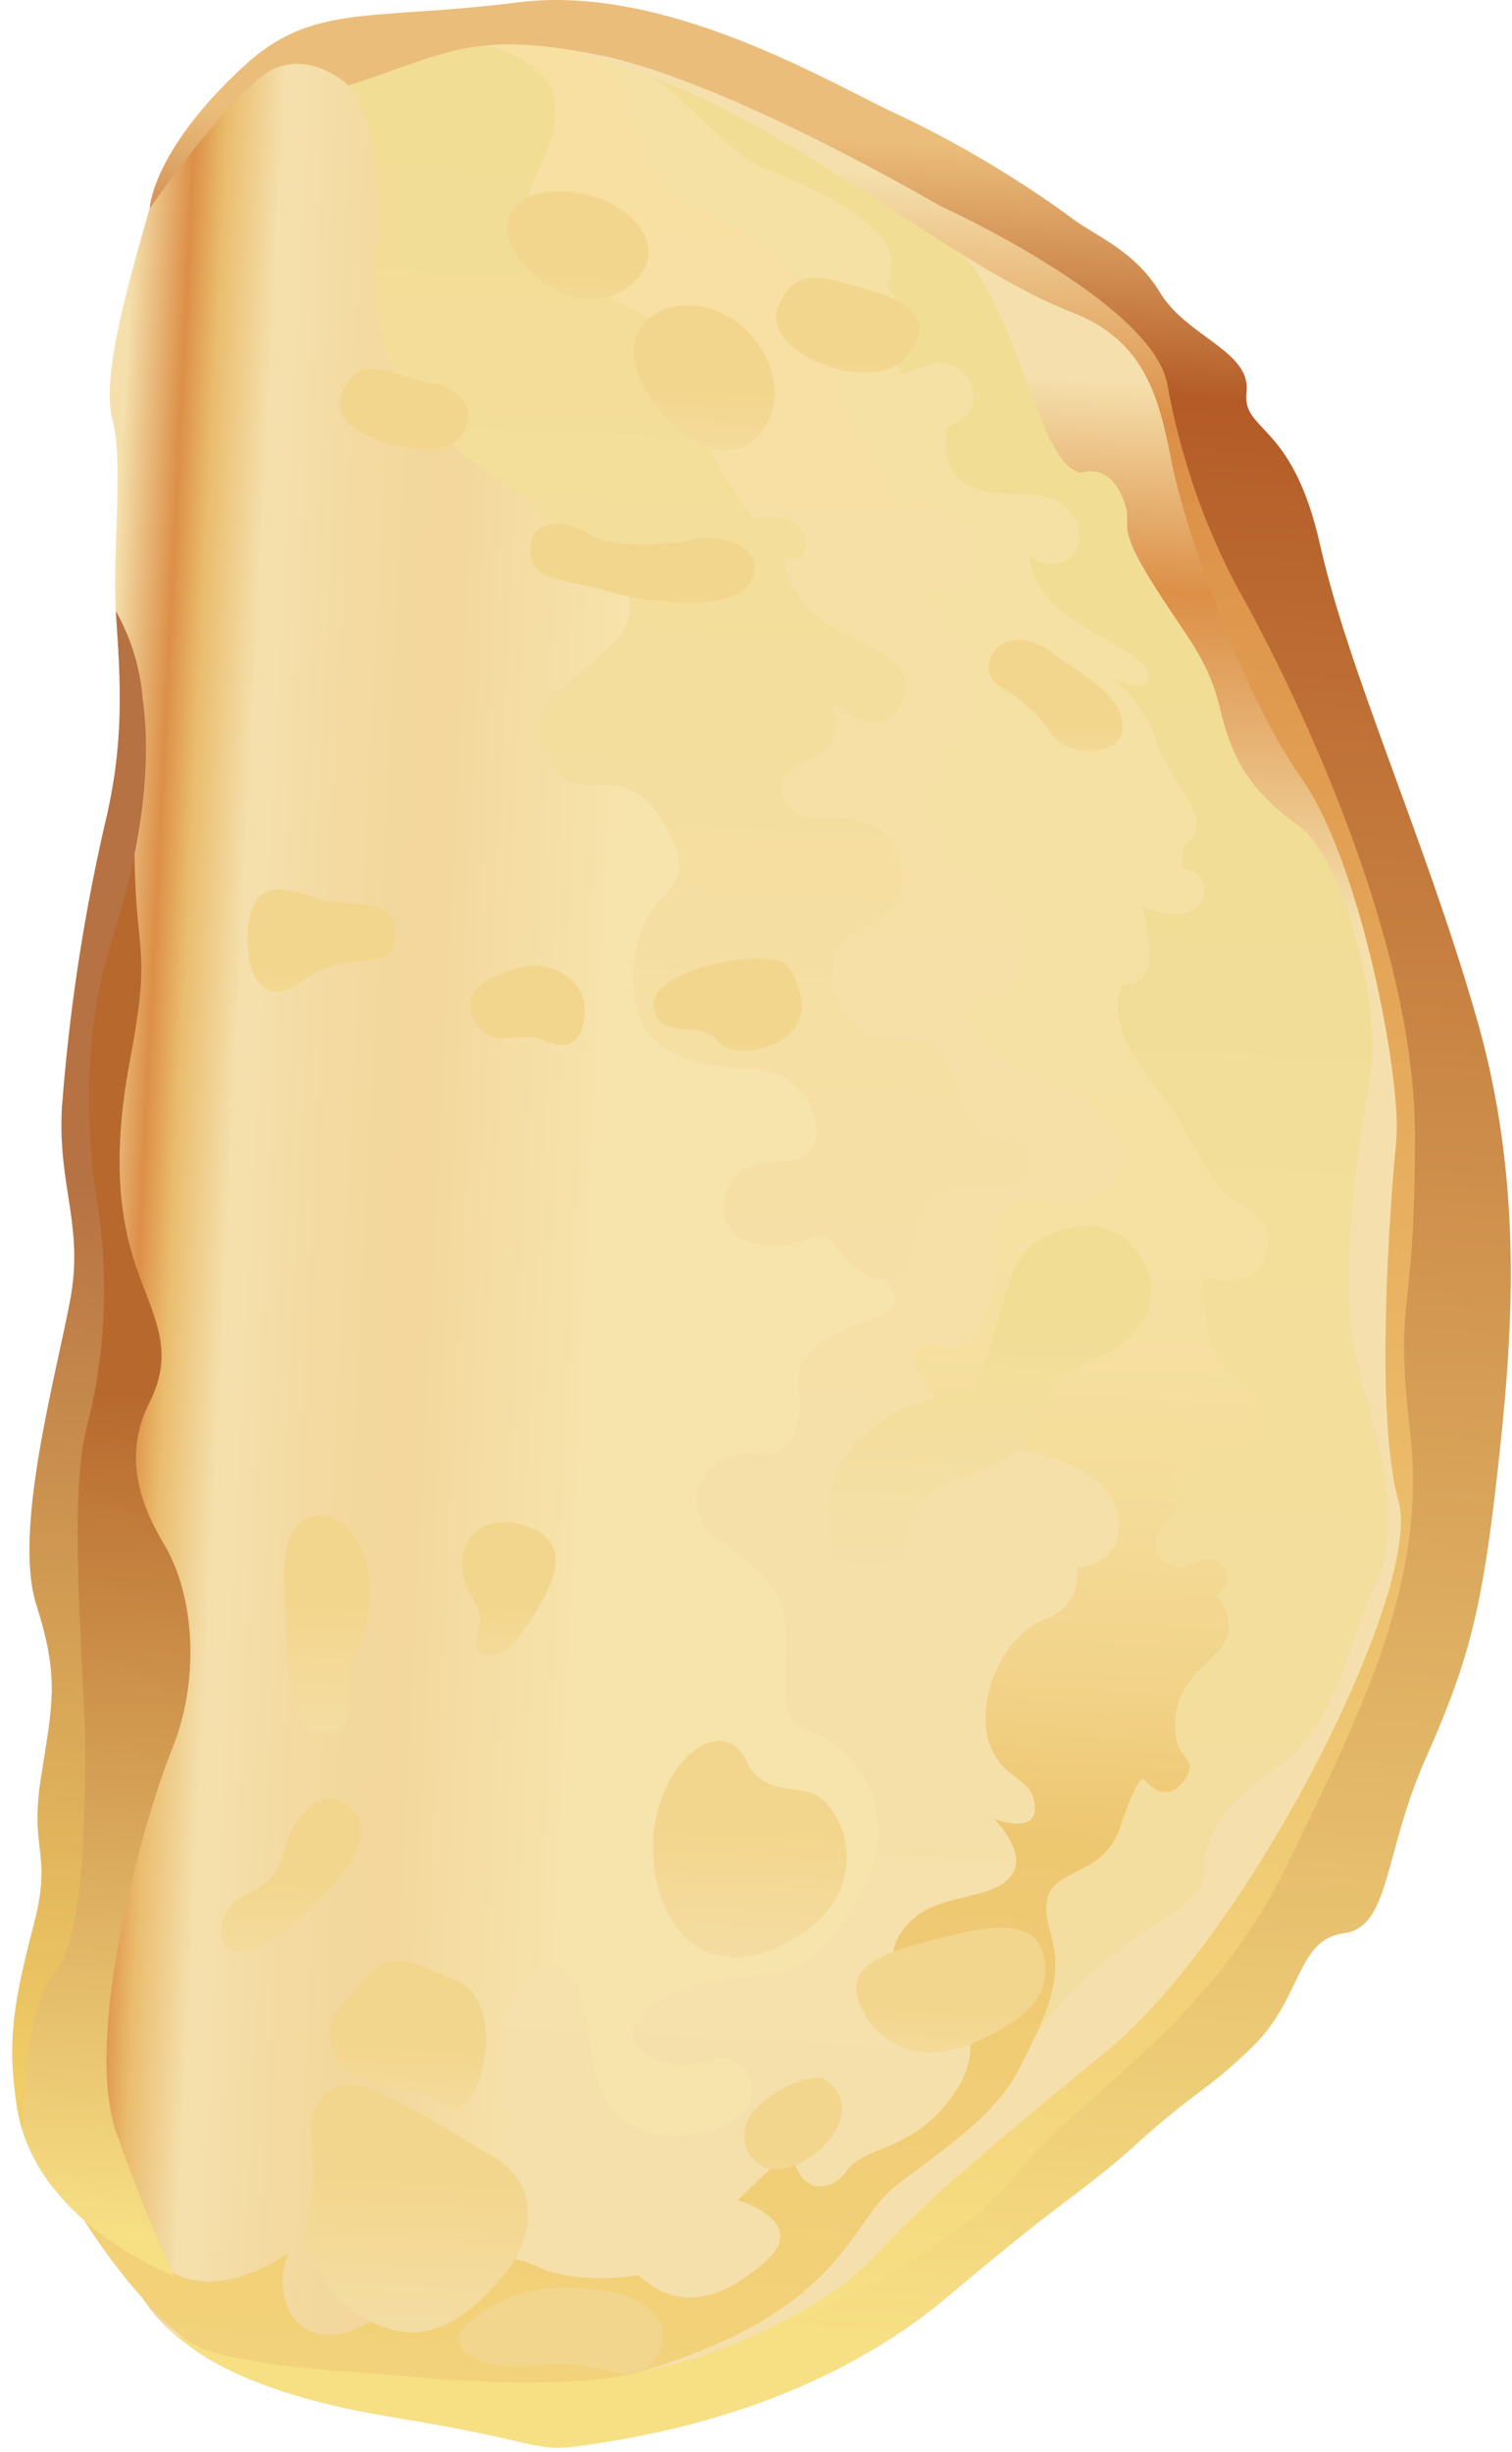 <?xml version="1.0" encoding="utf-8"?>
<!-- Generator: Adobe Illustrator 22.0.1, SVG Export Plug-In . SVG Version: 6.00 Build 0)  -->
<svg version="1.1" id="Layer_1" xmlns="http://www.w3.org/2000/svg" xmlns:xlink="http://www.w3.org/1999/xlink" x="0px" y="0px"
	 viewBox="0 0 129.3 209.5" style="enable-background:new 0 0 129.3 209.5;" xml:space="preserve">
<style type="text/css">
	.st0{fill:url(#SVGID_1_);}
	.st1{fill:url(#SVGID_2_);}
	.st2{fill:url(#SVGID_3_);}
	.st3{fill:url(#SVGID_4_);}
	.st4{fill:url(#SVGID_5_);}
	.st5{fill:url(#SVGID_6_);}
	.st6{fill:url(#SVGID_7_);}
	.st7{fill:url(#SVGID_8_);}
	.st8{fill:url(#SVGID_9_);}
	.st9{fill:url(#SVGID_10_);}
	.st10{fill:url(#SVGID_11_);}
	.st11{fill:url(#SVGID_12_);}
	.st12{fill:url(#SVGID_13_);}
	.st13{fill:url(#SVGID_14_);}
	.st14{fill:url(#SVGID_15_);}
	.st15{fill:url(#SVGID_16_);}
	.st16{fill:url(#SVGID_17_);}
	.st17{fill:url(#SVGID_18_);}
	.st18{fill:url(#SVGID_19_);}
	.st19{fill:url(#SVGID_20_);}
	.st20{fill:url(#SVGID_21_);}
	.st21{fill:url(#SVGID_22_);}
	.st22{fill:url(#SVGID_23_);}
	.st23{fill:url(#SVGID_24_);}
	.st24{fill:#272525;}
	.st25{fill:#FFFFFF;}
	.st26{fill:url(#SVGID_25_);}
	.st27{fill:url(#SVGID_26_);}
	.st28{fill:url(#SVGID_27_);}
	.st29{fill:url(#SVGID_28_);}
	.st30{fill:url(#SVGID_29_);}
	.st31{fill:url(#SVGID_30_);}
	.st32{fill:url(#SVGID_31_);}
	.st33{fill:url(#SVGID_32_);}
	.st34{fill:url(#SVGID_33_);}
	.st35{fill:url(#SVGID_34_);}
	.st36{fill:url(#SVGID_35_);}
	.st37{fill:url(#SVGID_36_);}
	.st38{fill:url(#SVGID_37_);}
	.st39{fill:url(#SVGID_38_);}
	.st40{fill:url(#SVGID_39_);}
	.st41{fill:url(#SVGID_40_);}
	.st42{fill:url(#SVGID_41_);}
	.st43{fill:url(#SVGID_42_);}
	.st44{fill:url(#SVGID_43_);}
	.st45{fill:url(#SVGID_44_);}
	.st46{fill:url(#SVGID_45_);}
	.st47{fill:url(#SVGID_46_);}
	.st48{fill:url(#SVGID_47_);}
	.st49{fill:url(#SVGID_48_);}
	.st50{fill:url(#SVGID_49_);}
	.st51{fill:url(#SVGID_50_);}
	.st52{fill:url(#SVGID_51_);}
	.st53{fill:url(#SVGID_52_);}
	.st54{fill:url(#SVGID_53_);}
	.st55{fill:url(#SVGID_54_);}
	.st56{fill:url(#SVGID_55_);}
	.st57{fill:url(#SVGID_56_);}
	.st58{fill:url(#SVGID_57_);}
	.st59{fill:url(#SVGID_58_);}
	.st60{fill:url(#SVGID_59_);}
	.st61{fill:url(#SVGID_60_);}
	.st62{fill:url(#SVGID_61_);}
	.st63{fill:url(#SVGID_62_);}
	.st64{fill:url(#SVGID_63_);}
	.st65{fill:url(#SVGID_64_);}
	.st66{fill:url(#SVGID_65_);}
	.st67{fill:url(#SVGID_66_);}
	.st68{fill:url(#SVGID_67_);}
	.st69{fill:url(#SVGID_68_);}
	.st70{fill:url(#SVGID_69_);}
	.st71{fill:url(#SVGID_70_);}
	.st72{fill:url(#SVGID_71_);}
	.st73{fill:url(#SVGID_72_);}
	.st74{fill:url(#SVGID_73_);}
	.st75{fill:url(#SVGID_74_);}
	.st76{fill:url(#SVGID_75_);}
	.st77{fill:url(#SVGID_76_);}
	.st78{fill:url(#SVGID_77_);}
	.st79{fill:url(#SVGID_78_);}
	.st80{fill:url(#SVGID_79_);}
	.st81{fill:url(#SVGID_80_);}
	.st82{fill:url(#SVGID_81_);}
	.st83{fill:url(#SVGID_82_);}
	.st84{fill:url(#SVGID_83_);}
	.st85{fill:url(#SVGID_84_);}
	.st86{fill:url(#SVGID_85_);}
	.st87{fill:url(#SVGID_86_);}
	.st88{fill:url(#SVGID_87_);}
	.st89{fill:url(#SVGID_88_);}
	.st90{fill:url(#SVGID_89_);}
	.st91{fill:url(#SVGID_90_);}
	.st92{fill:url(#SVGID_91_);}
	.st93{fill:url(#SVGID_92_);}
	.st94{fill:url(#SVGID_93_);}
	.st95{fill:url(#SVGID_94_);}
	.st96{fill:url(#SVGID_95_);}
	.st97{fill:url(#SVGID_96_);}
	.st98{fill:url(#SVGID_97_);}
	.st99{fill:url(#SVGID_98_);}
	.st100{fill:url(#SVGID_99_);}
	.st101{fill:url(#SVGID_100_);}
	.st102{fill:url(#SVGID_101_);}
	.st103{fill:url(#SVGID_102_);}
	.st104{fill:url(#SVGID_103_);}
	.st105{fill:url(#SVGID_104_);}
	.st106{fill:url(#SVGID_105_);}
	.st107{fill:url(#SVGID_106_);}
	.st108{fill:none;stroke:url(#SVGID_107_);stroke-width:2.12;stroke-miterlimit:10;}
	.st109{fill:url(#SVGID_108_);}
	.st110{fill:url(#SVGID_109_);}
	.st111{fill:url(#SVGID_110_);}
	.st112{fill:url(#SVGID_111_);}
	.st113{fill:url(#SVGID_112_);}
	.st114{fill:url(#SVGID_113_);}
	.st115{fill:url(#SVGID_114_);}
	.st116{fill:url(#SVGID_115_);}
	.st117{fill:url(#SVGID_116_);}
	.st118{fill:url(#SVGID_117_);}
	.st119{fill:url(#SVGID_118_);}
	.st120{fill:url(#SVGID_119_);}
	.st121{fill:url(#SVGID_120_);}
	.st122{fill:url(#SVGID_121_);}
	.st123{fill:url(#SVGID_122_);}
	.st124{fill:url(#SVGID_123_);}
	.st125{fill:url(#SVGID_124_);}
	.st126{fill:url(#SVGID_125_);}
	.st127{fill:url(#SVGID_126_);}
	.st128{fill:url(#SVGID_127_);}
	.st129{fill:url(#SVGID_128_);}
	.st130{fill:url(#SVGID_129_);}
	.st131{fill:url(#SVGID_130_);}
	.st132{fill:url(#SVGID_131_);}
	.st133{fill:url(#SVGID_132_);}
	.st134{fill:url(#SVGID_133_);}
	.st135{fill:url(#SVGID_134_);}
	.st136{fill:url(#SVGID_135_);}
	.st137{fill:url(#SVGID_136_);}
	.st138{fill:url(#SVGID_137_);}
	.st139{fill:url(#SVGID_138_);}
	.st140{fill:url(#SVGID_139_);}
	.st141{fill:url(#SVGID_140_);}
	.st142{fill:url(#SVGID_141_);}
	.st143{fill:url(#SVGID_142_);}
	.st144{fill:url(#SVGID_143_);}
	.st145{fill:url(#SVGID_144_);}
	.st146{fill:url(#SVGID_145_);}
	.st147{fill:url(#SVGID_146_);}
	.st148{fill:url(#SVGID_147_);}
	.st149{fill:url(#SVGID_148_);}
	.st150{fill:url(#SVGID_149_);}
	.st151{fill:url(#SVGID_150_);}
	.st152{fill:url(#SVGID_151_);}
	.st153{fill:url(#SVGID_152_);}
	.st154{fill:url(#SVGID_153_);}
	.st155{fill:url(#SVGID_154_);}
	.st156{fill:url(#SVGID_155_);}
	.st157{fill:url(#SVGID_156_);}
	.st158{fill:url(#SVGID_157_);}
	.st159{fill:url(#SVGID_158_);}
	.st160{fill:url(#SVGID_159_);}
	.st161{fill:url(#SVGID_160_);}
	.st162{fill:url(#SVGID_161_);}
	.st163{fill:url(#SVGID_162_);}
	.st164{fill:url(#SVGID_163_);}
	.st165{fill:url(#SVGID_164_);}
	.st166{fill:url(#SVGID_165_);}
	.st167{fill:url(#SVGID_166_);}
	.st168{fill:url(#SVGID_167_);}
	.st169{fill:url(#SVGID_168_);}
	.st170{fill:url(#SVGID_169_);}
	.st171{fill:url(#SVGID_170_);}
	.st172{fill:url(#SVGID_171_);}
	.st173{fill:url(#SVGID_172_);}
	.st174{fill:url(#SVGID_173_);}
	.st175{fill:url(#SVGID_174_);}
	.st176{fill:url(#SVGID_175_);}
	.st177{fill:url(#SVGID_176_);}
	.st178{fill:url(#SVGID_177_);}
	.st179{fill:url(#SVGID_178_);}
	.st180{fill:url(#SVGID_179_);}
	.st181{fill:url(#SVGID_180_);}
	.st182{fill:url(#SVGID_181_);}
	.st183{fill:url(#SVGID_182_);}
	.st184{fill:url(#SVGID_183_);}
	.st185{fill:url(#SVGID_184_);}
	.st186{fill:url(#SVGID_185_);}
	.st187{fill:url(#SVGID_186_);}
	.st188{fill:url(#SVGID_187_);}
	.st189{fill:url(#SVGID_188_);}
	.st190{fill:url(#SVGID_189_);}
	.st191{fill:url(#SVGID_190_);}
	.st192{fill:url(#SVGID_191_);}
	.st193{fill:url(#SVGID_192_);}
	.st194{fill:url(#SVGID_193_);}
	.st195{fill:url(#SVGID_194_);}
	.st196{fill:url(#SVGID_195_);}
	.st197{fill:url(#SVGID_196_);}
	.st198{fill:url(#SVGID_197_);}
	.st199{fill:url(#SVGID_198_);}
	.st200{fill:url(#SVGID_199_);}
	.st201{fill:url(#SVGID_200_);}
	.st202{fill:url(#SVGID_201_);}
	.st203{fill:url(#SVGID_202_);}
	.st204{fill:url(#SVGID_203_);}
	.st205{fill:url(#SVGID_204_);}
	.st206{fill:url(#SVGID_205_);}
	.st207{fill:url(#SVGID_206_);}
	.st208{fill:url(#SVGID_207_);}
	.st209{fill:url(#SVGID_208_);}
	.st210{fill:url(#SVGID_209_);}
	.st211{fill:url(#SVGID_210_);}
	.st212{fill:url(#SVGID_211_);}
	.st213{fill:url(#SVGID_212_);}
	.st214{fill:url(#SVGID_213_);}
	.st215{fill:url(#SVGID_214_);}
	.st216{fill:url(#SVGID_215_);}
	.st217{fill:url(#SVGID_216_);}
	.st218{fill:url(#SVGID_217_);}
	.st219{fill:url(#SVGID_218_);}
	.st220{fill:url(#SVGID_219_);}
	.st221{fill:url(#SVGID_220_);}
	.st222{fill:url(#SVGID_221_);}
	.st223{fill:url(#SVGID_222_);}
	.st224{fill:url(#SVGID_223_);}
	.st225{fill:url(#SVGID_224_);}
	.st226{fill:url(#SVGID_225_);}
	.st227{fill:url(#SVGID_226_);}
	.st228{fill:url(#SVGID_227_);}
	.st229{fill:url(#SVGID_228_);}
	.st230{fill:url(#SVGID_229_);}
	.st231{fill:url(#SVGID_230_);}
	.st232{fill:url(#SVGID_231_);}
	.st233{fill:url(#SVGID_232_);}
	.st234{fill:url(#SVGID_233_);}
	.st235{fill:url(#SVGID_234_);}
	.st236{fill:url(#SVGID_235_);}
	.st237{fill:url(#SVGID_236_);}
	.st238{fill:url(#SVGID_237_);}
	.st239{fill:url(#SVGID_238_);}
	.st240{fill:url(#SVGID_239_);}
	.st241{fill:url(#SVGID_240_);}
	.st242{fill:url(#SVGID_241_);}
	.st243{fill:url(#SVGID_242_);}
	.st244{fill:url(#SVGID_243_);}
	.st245{fill:url(#SVGID_244_);}
	.st246{fill:url(#SVGID_245_);}
	.st247{fill:url(#SVGID_246_);}
	.st248{fill:url(#SVGID_247_);}
	.st249{fill:url(#SVGID_248_);}
	.st250{fill:url(#SVGID_249_);}
	.st251{fill:url(#SVGID_250_);}
	.st252{fill:url(#SVGID_251_);}
	.st253{fill:url(#SVGID_252_);}
	.st254{fill:url(#SVGID_253_);}
	.st255{fill:url(#SVGID_254_);}
	.st256{fill:url(#SVGID_255_);}
	.st257{fill:url(#SVGID_256_);}
	.st258{fill:url(#SVGID_257_);}
	.st259{fill:url(#SVGID_258_);}
	.st260{fill:url(#SVGID_259_);}
	.st261{fill:url(#SVGID_260_);}
	.st262{fill:url(#SVGID_261_);}
	.st263{fill:url(#SVGID_262_);}
	.st264{fill:url(#SVGID_263_);}
	.st265{fill:url(#SVGID_264_);}
	.st266{fill:url(#SVGID_265_);}
	.st267{fill:url(#SVGID_266_);}
	.st268{fill:url(#SVGID_267_);}
	.st269{fill:url(#SVGID_268_);}
	.st270{clip-path:url(#SVGID_270_);}
	.st271{fill:none;stroke:url(#SVGID_271_);stroke-width:1.19;stroke-miterlimit:10;}
	.st272{fill:url(#SVGID_272_);}
	.st273{fill:url(#SVGID_273_);}
	.st274{fill:url(#SVGID_274_);}
	.st275{fill:url(#SVGID_275_);}
	.st276{fill:url(#SVGID_276_);}
	.st277{fill:url(#SVGID_277_);}
	.st278{fill:url(#SVGID_278_);}
	.st279{fill:url(#SVGID_279_);}
	.st280{fill:url(#SVGID_280_);}
	.st281{fill:url(#SVGID_281_);}
	.st282{fill:url(#SVGID_282_);}
	.st283{fill:url(#SVGID_283_);}
	.st284{fill:url(#SVGID_284_);}
	.st285{fill:url(#SVGID_285_);}
	.st286{fill:url(#SVGID_286_);}
	.st287{fill:url(#SVGID_287_);}
	.st288{fill:url(#SVGID_288_);}
	.st289{fill:url(#SVGID_289_);}
	.st290{fill:url(#SVGID_290_);}
	.st291{fill:url(#SVGID_291_);}
	.st292{fill:url(#SVGID_292_);}
	.st293{fill:url(#SVGID_293_);}
	.st294{fill:url(#SVGID_294_);}
	.st295{fill:url(#SVGID_295_);}
	.st296{fill:url(#SVGID_296_);}
	.st297{fill:url(#SVGID_297_);}
	.st298{fill:url(#SVGID_298_);}
	.st299{fill:url(#SVGID_299_);}
	.st300{fill:url(#SVGID_300_);}
	.st301{fill:url(#SVGID_301_);}
	.st302{fill:url(#SVGID_302_);}
	.st303{fill:url(#SVGID_303_);}
	.st304{fill:url(#SVGID_304_);}
	.st305{fill:url(#SVGID_305_);}
	.st306{fill:url(#SVGID_306_);}
	.st307{fill:url(#SVGID_307_);}
	.st308{fill:url(#SVGID_308_);}
	.st309{fill:url(#SVGID_309_);}
	.st310{fill:url(#SVGID_310_);}
	.st311{fill:url(#SVGID_311_);}
	.st312{fill:url(#SVGID_312_);}
	.st313{fill:url(#SVGID_313_);}
	.st314{fill:url(#SVGID_314_);}
	.st315{fill:url(#SVGID_315_);}
	.st316{fill:url(#SVGID_316_);}
	.st317{fill:url(#SVGID_317_);}
	.st318{fill:url(#SVGID_318_);}
	.st319{fill:url(#SVGID_319_);}
	.st320{fill:url(#SVGID_320_);}
	.st321{fill:url(#SVGID_321_);}
	.st322{fill:url(#SVGID_322_);}
	.st323{fill:url(#SVGID_323_);}
	.st324{fill:url(#SVGID_324_);}
	.st325{fill:url(#SVGID_325_);}
	.st326{fill:url(#SVGID_326_);}
	.st327{fill:url(#SVGID_327_);}
	.st328{fill:url(#SVGID_328_);}
	.st329{fill:url(#SVGID_329_);}
	.st330{fill:url(#SVGID_330_);}
	.st331{fill:url(#SVGID_331_);}
	.st332{fill:url(#SVGID_332_);}
	.st333{fill:url(#SVGID_333_);}
	.st334{fill:url(#SVGID_334_);}
	.st335{fill:url(#SVGID_335_);}
	.st336{fill:url(#SVGID_336_);}
	.st337{fill:url(#SVGID_337_);}
	.st338{fill:url(#SVGID_338_);}
	.st339{fill:url(#SVGID_339_);}
	.st340{fill:url(#SVGID_340_);}
	.st341{fill:url(#SVGID_341_);}
	.st342{fill:url(#SVGID_342_);}
	.st343{fill:url(#SVGID_343_);}
	.st344{fill:url(#SVGID_344_);}
	.st345{fill:url(#SVGID_345_);}
	.st346{fill:url(#SVGID_346_);}
	.st347{fill:url(#SVGID_347_);}
	.st348{fill:url(#SVGID_348_);}
	.st349{fill:url(#SVGID_349_);}
	.st350{fill:url(#SVGID_350_);}
	.st351{fill:url(#SVGID_351_);}
	.st352{fill:url(#SVGID_352_);}
	.st353{fill:url(#SVGID_353_);}
	.st354{fill:url(#SVGID_354_);}
	.st355{fill:url(#SVGID_355_);}
	.st356{fill:url(#SVGID_356_);}
	.st357{fill:url(#SVGID_357_);}
	.st358{fill:url(#SVGID_358_);}
	.st359{fill:url(#SVGID_359_);}
	.st360{fill:url(#SVGID_360_);}
	.st361{fill:url(#SVGID_361_);}
	.st362{fill:url(#SVGID_362_);}
	.st363{fill:url(#SVGID_363_);}
	.st364{fill:url(#SVGID_364_);}
	.st365{fill:url(#SVGID_365_);}
	.st366{fill:url(#SVGID_366_);}
	.st367{fill:url(#SVGID_367_);}
	.st368{fill:url(#SVGID_368_);}
	.st369{fill:url(#SVGID_369_);}
	.st370{fill:url(#SVGID_370_);}
	.st371{fill:url(#SVGID_371_);}
	.st372{fill:url(#SVGID_372_);}
	.st373{fill:url(#SVGID_373_);}
	.st374{fill:url(#SVGID_374_);}
	.st375{fill:url(#SVGID_375_);}
	.st376{fill:url(#SVGID_376_);}
	.st377{fill:url(#SVGID_377_);}
	.st378{fill:url(#SVGID_378_);}
	.st379{fill:url(#SVGID_379_);}
	.st380{fill:url(#SVGID_380_);}
	.st381{fill:url(#SVGID_381_);}
	.st382{fill:url(#SVGID_382_);}
	.st383{fill:url(#SVGID_383_);}
	.st384{fill:url(#SVGID_384_);}
	.st385{fill:url(#SVGID_385_);}
	.st386{fill:url(#SVGID_386_);}
	.st387{fill:url(#SVGID_387_);}
	.st388{fill:url(#SVGID_388_);}
	.st389{fill:url(#SVGID_389_);}
	.st390{fill:url(#SVGID_390_);}
	.st391{fill:url(#SVGID_391_);}
	.st392{fill:url(#SVGID_392_);}
	.st393{fill:url(#SVGID_393_);}
	.st394{fill:url(#SVGID_394_);}
	.st395{fill:url(#SVGID_395_);}
	.st396{fill:url(#SVGID_396_);}
	.st397{fill:url(#SVGID_397_);}
	.st398{fill:url(#SVGID_398_);}
	.st399{fill:url(#SVGID_399_);}
	.st400{fill:url(#SVGID_400_);}
	.st401{fill:url(#SVGID_401_);}
	.st402{fill:url(#SVGID_402_);}
	.st403{fill:url(#SVGID_403_);}
	.st404{fill:url(#SVGID_404_);}
	.st405{fill:url(#SVGID_405_);}
	.st406{fill:url(#SVGID_406_);}
	.st407{fill:url(#SVGID_407_);}
	.st408{fill:#5E5E5E;}
	.st409{fill:url(#SVGID_408_);}
	.st410{fill:url(#SVGID_409_);}
	.st411{fill:url(#SVGID_410_);}
	.st412{fill:url(#SVGID_411_);}
	.st413{fill:url(#SVGID_412_);}
	.st414{fill:url(#SVGID_413_);}
	.st415{fill:url(#SVGID_414_);}
	.st416{fill:url(#SVGID_415_);}
	.st417{fill:url(#SVGID_416_);}
	.st418{fill:url(#SVGID_417_);}
	.st419{fill:url(#SVGID_418_);}
	.st420{fill:url(#SVGID_419_);}
	.st421{fill:url(#SVGID_420_);}
	.st422{fill:url(#SVGID_421_);}
	.st423{fill:url(#SVGID_422_);}
	.st424{fill:url(#SVGID_423_);}
	.st425{fill:url(#SVGID_424_);}
	.st426{fill:url(#SVGID_425_);}
	.st427{fill:url(#SVGID_426_);}
	.st428{fill:url(#SVGID_427_);}
	.st429{fill:url(#SVGID_428_);}
	.st430{fill:url(#SVGID_429_);}
	.st431{fill:url(#SVGID_430_);}
	.st432{fill:url(#SVGID_431_);}
	.st433{fill:url(#SVGID_432_);}
	.st434{fill:url(#SVGID_433_);}
	.st435{fill:url(#SVGID_434_);}
	.st436{fill:url(#SVGID_435_);}
	.st437{fill:url(#SVGID_436_);}
	.st438{fill:url(#SVGID_437_);}
	.st439{fill:url(#SVGID_438_);}
	.st440{fill:url(#SVGID_439_);}
	.st441{fill:url(#SVGID_440_);}
	.st442{fill:url(#SVGID_441_);}
	.st443{fill:url(#SVGID_442_);}
	.st444{fill:url(#SVGID_443_);}
	.st445{fill:url(#SVGID_444_);}
	.st446{fill:url(#SVGID_445_);}
	.st447{fill:url(#SVGID_446_);}
	.st448{fill:url(#SVGID_447_);}
	.st449{fill:url(#SVGID_448_);}
	.st450{fill:url(#SVGID_449_);}
	.st451{fill:url(#SVGID_450_);}
	.st452{fill:url(#SVGID_451_);}
	.st453{fill:url(#SVGID_452_);}
	.st454{fill:url(#SVGID_453_);}
	.st455{fill:url(#SVGID_454_);}
	.st456{fill:url(#SVGID_455_);}
	.st457{fill:url(#SVGID_456_);}
	.st458{fill:url(#SVGID_457_);}
	.st459{fill:url(#SVGID_458_);}
	.st460{fill:url(#SVGID_459_);}
	.st461{fill:url(#SVGID_460_);}
	.st462{fill:url(#SVGID_461_);}
	.st463{fill:url(#SVGID_462_);}
	.st464{fill:url(#SVGID_463_);}
	.st465{fill:url(#SVGID_464_);}
	.st466{fill:url(#SVGID_465_);}
	.st467{fill:url(#SVGID_466_);}
	.st468{fill:url(#SVGID_467_);}
	.st469{fill:url(#SVGID_468_);}
	.st470{fill:url(#SVGID_469_);}
	.st471{fill:url(#SVGID_470_);}
	.st472{fill:url(#SVGID_471_);}
	.st473{fill:url(#SVGID_472_);}
	.st474{fill:url(#SVGID_473_);}
	.st475{fill:url(#SVGID_474_);}
	.st476{fill:url(#SVGID_475_);}
	.st477{fill:url(#SVGID_476_);}
	.st478{fill:url(#SVGID_477_);}
	.st479{fill:url(#SVGID_478_);}
	.st480{fill:url(#SVGID_479_);}
	.st481{fill:url(#SVGID_480_);}
	.st482{fill:url(#SVGID_481_);}
	.st483{fill:url(#SVGID_482_);}
	.st484{fill:url(#SVGID_483_);}
	.st485{fill:url(#SVGID_484_);}
	.st486{fill:url(#SVGID_485_);}
	.st487{fill:url(#SVGID_486_);}
	.st488{fill:url(#SVGID_487_);}
	.st489{fill:url(#SVGID_488_);}
	.st490{fill:url(#SVGID_489_);}
	.st491{fill:url(#SVGID_490_);}
	.st492{fill:url(#SVGID_491_);}
	.st493{fill:url(#SVGID_492_);}
	.st494{fill:url(#SVGID_493_);}
	.st495{fill:url(#SVGID_494_);}
	.st496{fill:url(#SVGID_495_);}
	.st497{fill:url(#SVGID_496_);}
	.st498{fill:url(#SVGID_497_);}
	.st499{fill:url(#SVGID_498_);}
	.st500{fill:url(#SVGID_499_);}
	.st501{fill:url(#SVGID_500_);}
	.st502{fill:url(#SVGID_501_);}
	.st503{fill:url(#SVGID_502_);}
	.st504{fill:url(#SVGID_503_);}
	.st505{fill:url(#SVGID_504_);}
	.st506{fill:url(#SVGID_505_);}
	.st507{fill:url(#SVGID_506_);}
	.st508{fill:url(#SVGID_507_);}
	.st509{fill:url(#SVGID_508_);}
	.st510{fill:url(#SVGID_509_);}
	.st511{fill:url(#SVGID_510_);}
	.st512{fill:url(#SVGID_511_);}
	.st513{fill:url(#SVGID_512_);}
	.st514{fill:url(#SVGID_513_);}
	.st515{fill:url(#SVGID_514_);}
	.st516{fill:url(#SVGID_515_);}
	.st517{fill:url(#SVGID_516_);}
	.st518{fill:url(#SVGID_517_);}
	.st519{clip-path:url(#SVGID_519_);}
	.st520{fill:url(#SVGID_520_);}
	.st521{fill:url(#SVGID_521_);}
	.st522{fill:url(#SVGID_522_);}
	.st523{fill:url(#SVGID_523_);}
	.st524{fill:url(#SVGID_524_);}
	.st525{fill:url(#SVGID_525_);}
	.st526{fill:url(#SVGID_526_);}
	.st527{fill:url(#SVGID_527_);}
	.st528{fill:url(#SVGID_528_);}
	.st529{fill:url(#SVGID_529_);}
	.st530{fill:url(#SVGID_530_);}
	.st531{fill:url(#SVGID_531_);}
	.st532{fill:url(#SVGID_532_);}
	.st533{fill:url(#SVGID_533_);}
	.st534{fill:url(#SVGID_534_);}
	.st535{fill:url(#SVGID_535_);}
	.st536{fill:url(#SVGID_536_);}
	.st537{fill:url(#SVGID_537_);}
	.st538{fill:url(#SVGID_538_);}
	.st539{fill:url(#SVGID_539_);}
	.st540{fill:url(#SVGID_540_);}
	.st541{fill:url(#SVGID_541_);}
	.st542{fill:url(#SVGID_542_);}
	.st543{fill:url(#SVGID_543_);}
	.st544{fill:url(#SVGID_544_);}
	.st545{fill:url(#SVGID_545_);}
	.st546{fill:url(#SVGID_546_);}
	.st547{fill:url(#SVGID_547_);}
	.st548{fill:url(#SVGID_548_);}
	.st549{fill:url(#SVGID_549_);}
	.st550{fill:url(#SVGID_550_);}
	.st551{fill:url(#SVGID_551_);}
	.st552{fill:url(#SVGID_552_);}
	.st553{fill:none;}
	.st554{fill:url(#SVGID_553_);}
	.st555{fill:url(#SVGID_554_);}
	.st556{fill:url(#SVGID_555_);}
	.st557{fill:url(#SVGID_556_);}
	.st558{fill:url(#SVGID_557_);}
	.st559{fill:url(#SVGID_558_);}
	.st560{fill:url(#SVGID_559_);}
	.st561{fill:url(#SVGID_560_);}
	.st562{fill:url(#SVGID_561_);}
	.st563{fill:url(#SVGID_562_);}
	.st564{fill:url(#SVGID_563_);}
	.st565{fill:url(#SVGID_564_);}
	.st566{fill:url(#SVGID_565_);}
	.st567{fill:url(#SVGID_566_);}
	.st568{fill:url(#SVGID_567_);}
	.st569{fill:url(#SVGID_568_);}
	.st570{fill:url(#SVGID_569_);}
	.st571{fill:url(#SVGID_570_);}
	.st572{fill:url(#SVGID_571_);}
	.st573{fill:url(#SVGID_572_);}
	.st574{fill:url(#SVGID_573_);}
	.st575{fill:url(#SVGID_574_);}
	.st576{fill:url(#SVGID_575_);}
	.st577{fill:url(#SVGID_576_);}
	.st578{fill:url(#SVGID_577_);}
	.st579{fill:url(#SVGID_578_);}
	.st580{fill:url(#SVGID_579_);}
	.st581{fill:url(#SVGID_580_);}
	.st582{fill:url(#SVGID_581_);}
	.st583{fill:url(#SVGID_582_);}
	.st584{fill:url(#SVGID_583_);}
	.st585{fill:url(#SVGID_584_);}
	.st586{fill:url(#SVGID_585_);}
	.st587{fill:url(#SVGID_586_);}
	.st588{fill:url(#SVGID_587_);}
	.st589{fill:url(#SVGID_588_);}
	.st590{fill:url(#SVGID_589_);}
	.st591{fill:url(#SVGID_590_);}
</style>
<linearGradient id="SVGID_1_" gradientUnits="userSpaceOnUse" x1="4246.085" y1="-7945.69" x2="4246.085" y2="-7901.01" gradientTransform="matrix(-5.000000e-02 1 1 5.000000e-02 8165.198 -3746.572)">
	<stop  offset="0" style="stop-color:#F5E0AD"/>
	<stop  offset="0.11" style="stop-color:#DC8F47"/>
	<stop  offset="0.17" style="stop-color:#EABC6D"/>
	<stop  offset="0.28" style="stop-color:#F5E0AD"/>
	<stop  offset="0.45" style="stop-color:#F4DAA1"/>
	<stop  offset="0.63" style="stop-color:#F3D79C"/>
	<stop  offset="1" style="stop-color:#F7E4AC"/>
</linearGradient>
<path class="st0" d="M12.8,17.8c-1.6,5.6-4.2,14.3-3.2,18s0,11.1,0.3,16.4s3.1,8.1,0.3,17.2s-0.2,40.5-0.5,49.1s-3.2,44.5-2.8,53.8
	s1.3,27.4,13.5,29.8s38.9,1.6,46.6-3.7s21.9-45.5,28.1-85.8S80.5,38,72.9,29.6S47.9,9.5,44.3,6.3S32.6,4.2,28.8,3.5
	S16,7.1,12.8,17.8z"/>
<linearGradient id="SVGID_2_" gradientUnits="userSpaceOnUse" x1="4151.511" y1="-7888.258" x2="4347.855" y2="-7888.258" gradientTransform="matrix(-5.000000e-02 1 1 5.000000e-02 8165.198 -3746.572)">
	<stop  offset="0" style="stop-color:#F8E0A3"/>
	<stop  offset="1" style="stop-color:#F5E0AD"/>
</linearGradient>
<path class="st1" d="M34.5,2.7c0,0,9.5,10.4,6.1,16.8s5,24.7,10.7,25.3s13.5,15.9,11.2,19.6c-2.3,3.7,1.8,13.6,4.6,13.9
	s0.3,12.7,4,15.2s6.5,7,3.7,10.4s-0.8,4,0.8,5.4c0,0,2.4,2.2-0.7,3.3s-7,2.5-6.6,6s-0.7,6.1-4.1,5.7c-2.2-0.3-4.2,1.1-4.6,3.3
	c-0.1,0.8,0,1.6,0.4,2.4c1.5,2.8,7.3,3.8,7.2,9.7s-0.5,7.4,2.6,8.5s7.6,6.5,3.9,13.4s-5.7,6.9-10,7.3s-8.5,1.6-9.4,4.2s3.4,4,6.2,3
	c1.4-0.6,3,0,3.6,1.4c0.4,0.8,0.3,1.8-0.2,2.6c-1.5,2.2-8.3,3.9-11.4,0.3s-1.4-13-5.4-12.3s-5.2,6-4,11.8s-6.5,13.8,4.3,16.1
	s10.6,8.2,19.9-1.2s23-11.6,28.5-31s-2-56.7,1.7-69.3s3.4-21.6-2.9-27.8s-12-27.2-14.2-34.6S70.2,16,64.1,12.1s-8.6-8.6-13.6-9.2
	S34.5,2.7,34.5,2.7z"/>
<linearGradient id="SVGID_3_" gradientUnits="userSpaceOnUse" x1="4154.151" y1="-7898.943" x2="4247.601" y2="-7898.943" gradientTransform="matrix(-5.000000e-02 1 1 5.000000e-02 8165.198 -3746.572)">
	<stop  offset="0" style="stop-color:#F2DD95"/>
	<stop  offset="1" style="stop-color:#F6DFA6"/>
</linearGradient>
<path class="st2" d="M38.6,3.4c0,0,7.7,0.5,8.8,4.9s-4.4,8.7-2,13.2s11.1,3,12.4,9.5s6.6,13.3,6.6,13.3s3.6-0.8,4.4,1.5
	S67,47.8,67,47.8c0.5,2.6,2.2,4.8,4.6,6c4.1,2.1,7.1,3.2,5.4,6.5S70.9,60,70.9,60s2.3,3.2-1.9,5c-4.2,1.8-1.3,4.5-0.2,4.8
	s7.1-0.8,8.1,3.5s-1.7,5.4-3.8,6.3s-2.8,4.8-0.4,7.7s6.4-0.4,8.3,3.6s1.2,5.9,4.8,6.5s3.2,4.7-2.1,4.1s-5.4,3.9-5.8,6
	s-3.6,2.7-5.9-0.3s-1.9-1.1-5-0.8s-5.1-1-5.1-3.2s1.2-4,5.5-4s2.5-7.5-2.5-7.8s-11.1-0.6-10.7-8.5s6.5-5.9,2.6-12.5
	s-7.8-0.2-10.4-6.3s10.5-8.2,6.8-14.3s-5.1-3.1-7.6-6.5S31,37.5,32.2,21.7C33.3,6,27.2,4.5,25,5C25,5,31.7,1.2,38.6,3.4z"/>
<linearGradient id="SVGID_4_" gradientUnits="userSpaceOnUse" x1="4201.631" y1="-7888.958" x2="4483.261" y2="-7888.958" gradientTransform="matrix(-5.000000e-02 1 1 5.000000e-02 8165.198 -3746.572)">
	<stop  offset="0.1" style="stop-color:#F6E1A4"/>
	<stop  offset="0.18" style="stop-color:#F6E0A1"/>
	<stop  offset="0.24" style="stop-color:#F4DB98"/>
	<stop  offset="0.29" style="stop-color:#F2D389"/>
	<stop  offset="0.33" style="stop-color:#EEC874"/>
	<stop  offset="0.34" style="stop-color:#EEC771"/>
	<stop  offset="0.4" style="stop-color:#F0CC75"/>
	<stop  offset="0.64" style="stop-color:#F5DA80"/>
	<stop  offset="0.85" style="stop-color:#F7DF84"/>
</linearGradient>
<path class="st3" d="M46,3.8c3.5,0.6,6.5,1.1,7.8,4.8s1.8,7.7,5.4,9.1s9.4,4.6,9.9,9s7.6,16.5,7.6,16.5s5.5-1.4,6.6,3.4
	S79.4,50,79.4,50S79,51.4,81,53.4s3.3,6.3,0.7,9.2c-2.6,2.9-3.1,10.1,0.7,12s5.9,4.4,4.8,8.1s-4.3,1.2-4.4,4.2s6.2,5.2,8.9,6.5
	s6,5.2,3.3,7.8c-1.6,1.5-3.9,2.1-6,1.4c0,0-4.2-0.8-3.9,4s-1.9,10-5.5,8.1c0,0-2.9,0.4-0.6,3.5s7.7,5.6,7.7,5.6s5.8,0.9,7.8,3.4
	s1.6,6.5-2.4,6.7c0.3,2-0.9,3.9-2.8,4.5c-3.4,1.2-5.8,6.6-4.8,10.2s3.8,3.1,4,5.7s-3.5,1.1-3.5,1.1s2.8,2.8,1.6,4.7s-4.3,1.7-7,2.9
	s-5.1,5-1.1,6.7s6.2,5,2.8,9.6s-7.3,4-8.9,6.2s-4.4,1.7-4.6-1.8c-1.7,1.4-3.2,2.8-4.7,4.3c0,0,6.1,1.8,2.5,5.1s-7.5,4.6-11,1.3
	c0,0-4.8,0.9-8.4-0.6c0,0-3.4-1.9-6.1-0.3s-6.4,3.3-6.4,3.3s-3.5,3.6-6.8,2.5c-2.8-0.9-3.3-4.5-2.2-6.8c0,0-5.5,4-9.7,1.8
	c-2.9-1.5-5.6-3.3-8.2-5.2c0,0,6.8,11.5,14,13.6c5.5,1.6,18.5,2.4,28.7,1.5s24-9.9,37.4-20.3s27.4-37.1,29.1-58.8s-7-72.4-19-86
	S69.7,15.4,65.1,11S50,2.8,50,2.8L46,3.8z"/>
<linearGradient id="SVGID_5_" gradientUnits="userSpaceOnUse" x1="4194.981" y1="-7865.324" x2="4428.971" y2="-7865.324" gradientTransform="matrix(-5.000000e-02 1 1 5.000000e-02 8165.198 -3746.572)">
	<stop  offset="0" style="stop-color:#F2DD95"/>
	<stop  offset="1" style="stop-color:#F5E0AD"/>
</linearGradient>
<path class="st4" d="M54.7,6.1c3.9,1.6,7,6.9,10.9,8.4s12.8,5.2,10.2,9.8c0,0,2.9,3.3-0.2,4.8l1.6,3c0,0,3.9-2.6,5.6,0.3
	s-1.7,4-1.7,4S80,40.3,83,41.6s7.1-0.4,8.8,2.6s-1.3,5.1-3.7,3.4c0,0-0.3,2.8,3.9,5.5s6.5,3.4,6.2,4.9s-3.2-0.2-3.2-0.2
	s3.2,2.7,3.9,5.6c0.6,2.9,5.5,6.9,2.4,8.7l-0.3,2.1c0,0,2.1,0.1,2,1.8s-1.5,3-5.4,1.4c0,0,2.3,7-1.5,6.7c0,0-2.2,2.3,2.1,7.9
	s5.2,9.6,7.5,10.7s3.3,2.4,2.4,5s-5.2,1.5-5.2,1.5s-0.1,6.3,2.1,8.1s3.5,3.5,2.6,5c-0.6,1.4-2.3,2-3.7,1.3c-0.4-0.2-0.7-0.4-1-0.8
	l-2.9,3.5c0,0,2.4,1.3-0.2,3.8s0.3,4.6,2.5,3.4c0.7-0.5,1.8-0.4,2.3,0.4s0.4,1.8-0.4,2.3c-0.1,0-0.1,0.1-0.2,0.1
	c0,0,2.2,2.4,0.3,4.6s-3.6,2.9-3.8,6.3s2.3,2.8,0.7,5s-3.4-0.2-3.4-0.2s-0.6-0.2-2,4.1s-5.9,3.5-6.3,6.4s2.7,4.7-1.4,12.3
	c0,0,3.6,2.1,14-7.5s22.7-25.5,22.1-40.4s-0.7-39.3-13.1-66S91.4,21.7,82.9,17.1s-15.1-7-19.1-10.4S54.7,6.1,54.7,6.1z"/>
<linearGradient id="SVGID_6_" gradientUnits="userSpaceOnUse" x1="4172.071" y1="-7860.567" x2="4335.481" y2="-7860.567" gradientTransform="matrix(-5.000000e-02 1 1 5.000000e-02 8165.198 -3746.572)">
	<stop  offset="0" style="stop-color:#F5E0AD"/>
	<stop  offset="0.11" style="stop-color:#DC8F47"/>
	<stop  offset="0.28" style="stop-color:#F5E0AD"/>
</linearGradient>
<path class="st5" d="M82.3,21.7c5.1,5.6,6.5,18.2,10.2,18.7c0,0,2.1-0.9,3.4,1.9s-0.8,1.9,2.4,7.1s5,6.7,6.1,11.4s3.1,7.2,6.7,9.8
	s7.1,15.2,6.1,21.2s-2.8,17-1.2,24.2s4.3,13.5,1.7,19.2s-3.4,12.5-8.7,16s-6.1,6.6-6,8.9s-3.8,3.7-7.1,6.3s-6.5,5.6-8.5,9.9
	s-6.4,7.1-10.7,10.4s-4.3,10.8-22.4,16.1c0,0,15.6,0,35.3-18.4s29.4-32.5,33.5-46.9s1.2-47.9-7.9-72s-15.6-35.9-20-39.1
	S82.3,21.7,82.3,21.7z"/>
<linearGradient id="SVGID_7_" gradientUnits="userSpaceOnUse" x1="4155.271" y1="-7880.726" x2="4337.541" y2="-7880.726" gradientTransform="matrix(-5.000000e-02 1 1 5.000000e-02 8165.198 -3746.572)">
	<stop  offset="0" style="stop-color:#F5E0AD"/>
	<stop  offset="0.11" style="stop-color:#DC8F47"/>
	<stop  offset="1" style="stop-color:#F7DF84"/>
</linearGradient>
<path class="st6" d="M49.4,4.4c10.2,3,16.4,6.9,22.5,10.7s13.6,9.2,19.8,11.6s7.4,7.2,8.5,12.8s6,19.8,11.1,27s8.6,25.9,8.1,31
	s-1.9,23.3,0.2,30.8s-12.8,37-24.9,46.9S78.6,188.7,74.6,193s-14.2,9-21,10s-13.7,0.5-19.3,0s-15.8-0.8-19.4-3.5
	c0,0,6.5,5.6,22.9,6.5s27.2-1.8,33.8-5.7s21.9-18.2,28.2-23.1s14.2-16.4,19.1-26.5s7.6-51.8,3.5-66.7s-14.9-44.5-20.1-51.5
	S90,18.9,83.6,16.2S58.4,3.7,54.9,3.1C53,2.7,50.9,3.1,49.4,4.4z"/>
<linearGradient id="SVGID_8_" gradientUnits="userSpaceOnUse" x1="4225.781" y1="-7940.686" x2="4334.381" y2="-7940.686" gradientTransform="matrix(-5.000000e-02 1 1 5.000000e-02 8165.198 -3746.572)">
	<stop  offset="0.34" style="stop-color:#B7692D"/>
	<stop  offset="1" style="stop-color:#F7DF84"/>
</linearGradient>
<path class="st7" d="M11.5,72.9c0.1,9.2,1.5,7.7-0.4,17.8s-0.3,15.5,1.1,19.1s2.5,6.2,0.6,10s-1.5,7.6,1.2,12.1s3.1,11.7,0.7,17.6
	S7,174.1,10,182.4s4.9,12.1,4.9,12.1s-10.4-4-13-12.5s3.4-15.2,3.5-21.7s1.4-16.3,0.1-23.7s-0.5-20.1,1.2-23.9S5.1,97,5.3,94.6
	C6.1,87.1,8.2,79.7,11.5,72.9z"/>
<linearGradient id="SVGID_9_" gradientUnits="userSpaceOnUse" x1="4152.691" y1="-7883.889" x2="4339.901" y2="-7883.889" gradientTransform="matrix(-5.000000e-02 1 1 5.000000e-02 8165.198 -3746.572)">
	<stop  offset="0" style="stop-color:#EBBD7B"/>
	<stop  offset="0.11" style="stop-color:#B45B27"/>
	<stop  offset="1" style="stop-color:#F7DF84"/>
</linearGradient>
<path class="st8" d="M29.8,7.3c8.2-2.6,10.4-4.8,21.4-2.6s29.2,12.9,29.2,12.9s17.9,8.1,19.4,15.1c1.2,6.7,3.5,13.2,6.9,19.1
	c4,7.4,14.3,28.3,14.3,45.2s-1.8,13.1-0.4,25.5s-3.8,23-10.5,36.8S92.5,178.8,87,185.7s-21.7,15.6-35.7,17.6s-14.1,0.4-18.8,1.1
	s-14.5-2.8-17.6-5.1c0,0,3.7,4.8,18.4,7.2s11.9,3.2,17.7,2.3s19.2-3.4,30.1-12.6s11.1-8.5,16.2-13.1s5.8-4.3,9.9-8.3
	s3.7-9.1,7.7-9.6s3.4-6.8,7-14.9s4.8-12.5,6.1-24c1.3-11.5,2.5-25.1-1.9-39.9c-4.3-14.8-10.8-29.1-13.2-39.8s-6.7-9.6-6.3-13.1
	s-5.1-4.7-7.4-8.5s-5.8-4.9-8-6.7c-4.6-3.3-9.5-6.2-14.6-8.6C70.8,7,56.9-1.4,44.3,0.2s-17.6,0-23.5,5.5c-7.8,7.2-8,12.1-8,12.1
	s7.5-10.7,10.8-12S29.8,7.3,29.8,7.3z"/>
<linearGradient id="SVGID_10_" gradientUnits="userSpaceOnUse" x1="4205.331" y1="-7945.569" x2="4321.821" y2="-7945.569" gradientTransform="matrix(-5.000000e-02 1 1 5.000000e-02 8165.198 -3746.572)">
	<stop  offset="0.34" style="stop-color:#B77243"/>
	<stop  offset="1" style="stop-color:#F1CD66"/>
</linearGradient>
<path class="st9" d="M9.9,52.2c0.4,6,0.8,11.2-1,18.5c-1.8,7.9-3,15.9-3.6,23.9c-0.4,6.7,1.9,10.1,0.7,16.5s-4.9,19.7-2.9,26
	s1.4,8.4,0.4,14.8s1,6.3-0.6,12.5S0.2,175.1,1.9,182c0,0,0.1-10.4,2.7-13.3s2.6-13.1,2.7-18.4S5.7,128.6,7.4,122
	c1.6-6.1,1.9-12.5,1-18.7c-0.9-5.4-1.6-14.4,1.2-23.1s3.3-15.6,2.6-20.5C12,57.1,11.2,54.5,9.9,52.2z"/>
<linearGradient id="SVGID_11_" gradientUnits="userSpaceOnUse" x1="4174.501" y1="-7896.388" x2="4185.491" y2="-7896.388" gradientTransform="matrix(-5.000000e-02 1 1 5.000000e-02 8165.198 -3746.572)">
	<stop  offset="0" style="stop-color:#F3D68D"/>
	<stop  offset="1" style="stop-color:#F5E0AD"/>
</linearGradient>
<path class="st10" d="M58.8,26.1c-3,0-5.2,2-4.4,5.3s6.7,9.8,10.4,5.9S64.6,26.1,58.8,26.1z"/>
<linearGradient id="SVGID_12_" gradientUnits="userSpaceOnUse" x1="4165.301" y1="-7907.693" x2="4173.421" y2="-7907.693" gradientTransform="matrix(-5.000000e-02 1 1 5.000000e-02 8165.198 -3746.572)">
	<stop  offset="0" style="stop-color:#F3D68D"/>
	<stop  offset="1" style="stop-color:#F5E0AD"/>
</linearGradient>
<path class="st11" d="M46.8,16.4c-3.2,0.4-4.5,2.8-2.4,5.7s6.9,5.2,10.1,1.7S52.4,15.8,46.8,16.4z"/>
<linearGradient id="SVGID_13_" gradientUnits="userSpaceOnUse" x1="4229.821" y1="-7891.619" x2="4236.951" y2="-7891.619" gradientTransform="matrix(-5.000000e-02 1 1 5.000000e-02 8165.198 -3746.572)">
	<stop  offset="0" style="stop-color:#F3D68D"/>
	<stop  offset="1" style="stop-color:#F5E0AD"/>
</linearGradient>
<path class="st12" d="M67.4,82.6c-1.2-1.8-11.8,0.1-11.5,3.3s4.1,1.1,5.5,3.1S71.7,89.3,67.4,82.6z"/>
<linearGradient id="SVGID_14_" gradientUnits="userSpaceOnUse" x1="4226.101" y1="-7926.601" x2="4233.981" y2="-7926.601" gradientTransform="matrix(-5.000000e-02 1 1 5.000000e-02 8165.198 -3746.572)">
	<stop  offset="0" style="stop-color:#F3D68D"/>
	<stop  offset="1" style="stop-color:#F5E0AD"/>
</linearGradient>
<path class="st13" d="M33.7,78.8c-0.3-2-4.9-1.4-6.5-2c-3.5-1.3-5.3-1.2-5.9,1.8s0.5,8.4,4.6,5.2S34.5,84,33.7,78.8z"/>
<linearGradient id="SVGID_15_" gradientUnits="userSpaceOnUse" x1="4171.531" y1="-7884.263" x2="4178.571" y2="-7884.263" gradientTransform="matrix(-5.000000e-02 1 1 5.000000e-02 8165.198 -3746.572)">
	<stop  offset="0" style="stop-color:#F3D68D"/>
	<stop  offset="1" style="stop-color:#F5E0AD"/>
</linearGradient>
<path class="st14" d="M74.4,24.8c-3.9-1.1-6.6-2.2-7.9,1.6s8.1,7.5,11,4.1S77.1,25.6,74.4,24.8z"/>
<linearGradient id="SVGID_16_" gradientUnits="userSpaceOnUse" x1="4297.051" y1="-7886.076" x2="4313.581" y2="-7886.076" gradientTransform="matrix(-5.000000e-02 1 1 5.000000e-02 8165.198 -3746.572)">
	<stop  offset="0" style="stop-color:#F3D68D"/>
	<stop  offset="1" style="stop-color:#F5E0AD"/>
</linearGradient>
<path class="st15" d="M70.6,154c-1.8-2-5.1,0-6.8-3.6s-6.4-1-7.7,4.9s2,14.2,9.6,11.4S73.7,157.4,70.6,154z"/>
<linearGradient id="SVGID_17_" gradientUnits="userSpaceOnUse" x1="4328.001" y1="-7912.909" x2="4346.721" y2="-7912.909" gradientTransform="matrix(-5.000000e-02 1 1 5.000000e-02 8165.198 -3746.572)">
	<stop  offset="0" style="stop-color:#F3D68D"/>
	<stop  offset="1" style="stop-color:#F5E0AD"/>
</linearGradient>
<path class="st16" d="M41.9,184.1c-4.7-2.6-11-7.3-13.6-5.6c-3.1,2.2-0.9,5.7-1.7,9.2s-0.3,7.4,4.7,10.4s8.8-0.2,11.7-3.6
	S46.2,186.4,41.9,184.1z"/>
<linearGradient id="SVGID_18_" gradientUnits="userSpaceOnUse" x1="4279.521" y1="-7923.321" x2="4296.161" y2="-7923.321" gradientTransform="matrix(-5.000000e-02 1 1 5.000000e-02 8165.198 -3746.572)">
	<stop  offset="0" style="stop-color:#F3D68D"/>
	<stop  offset="1" style="stop-color:#F5E0AD"/>
</linearGradient>
<path class="st17" d="M24.3,134.6c0.1,4.2-0.2,14.1,3.5,13.5s1-4,2.5-6.7s2.1-7.5-0.2-10.4C28.1,128.5,24.1,128.8,24.3,134.6z"/>
<linearGradient id="SVGID_19_" gradientUnits="userSpaceOnUse" x1="4303.491" y1="-7925.078" x2="4315.621" y2="-7925.078" gradientTransform="matrix(-5.000000e-02 1 1 5.000000e-02 8165.198 -3746.572)">
	<stop  offset="0" style="stop-color:#F3D68D"/>
	<stop  offset="1" style="stop-color:#F5E0AD"/>
</linearGradient>
<path class="st18" d="M29.6,154.1c-1.7-1.3-4.5,0.5-5.4,4.3s-4.3,2.8-5.2,5.8s2.1,3.8,6,0.3S33,156.8,29.6,154.1z"/>
<linearGradient id="SVGID_20_" gradientUnits="userSpaceOnUse" x1="4344.071" y1="-7900.129" x2="4350.451" y2="-7900.129" gradientTransform="matrix(-5.000000e-02 1 1 5.000000e-02 8165.198 -3746.572)">
	<stop  offset="0" style="stop-color:#F3D68D"/>
	<stop  offset="1" style="stop-color:#F5E0AD"/>
</linearGradient>
<path class="st19" d="M51.4,195.7c-3-0.4-6.5-0.6-10.4,2s-0.5,4.4,2.5,4.5s4.7-0.7,9,0.5S59.7,196.8,51.4,195.7z"/>
<linearGradient id="SVGID_21_" gradientUnits="userSpaceOnUse" x1="4279.171" y1="-7907.9" x2="4289.391" y2="-7907.9" gradientTransform="matrix(-5.000000e-02 1 1 5.000000e-02 8165.198 -3746.572)">
	<stop  offset="0" style="stop-color:#F3D68D"/>
	<stop  offset="1" style="stop-color:#F5E0AD"/>
</linearGradient>
<path class="st20" d="M45,130.4c-2.6-0.9-5.6,0.1-5.5,3.3s2.2,3.1,1.3,5.8s2.2,2.5,3.7,0.2S50.2,132.1,45,130.4z"/>
<linearGradient id="SVGID_22_" gradientUnits="userSpaceOnUse" x1="4311.611" y1="-7868.491" x2="4321.521" y2="-7868.491" gradientTransform="matrix(-5.000000e-02 1 1 5.000000e-02 8165.198 -3746.572)">
	<stop  offset="0" style="stop-color:#F3D68D"/>
	<stop  offset="1" style="stop-color:#F5E0AD"/>
</linearGradient>
<path class="st21" d="M89.3,167.4c-0.4-2.5-2.5-3.3-7.2-2.2c-5.4,1.3-10.1,2.3-8.6,6s5.5,5.3,9.9,3.3S89.8,170.7,89.3,167.4z"/>
<linearGradient id="SVGID_23_" gradientUnits="userSpaceOnUse" x1="4325.081" y1="-7881.25" x2="4332.211" y2="-7881.25" gradientTransform="matrix(-5.000000e-02 1 1 5.000000e-02 8165.198 -3746.572)">
	<stop  offset="0" style="stop-color:#F3D68D"/>
	<stop  offset="1" style="stop-color:#F5E0AD"/>
</linearGradient>
<path class="st22" d="M70.6,177.7c-1.3-0.9-8.9,2.3-6.5,6.4S75.4,181.2,70.6,177.7z"/>
<linearGradient id="SVGID_24_" gradientUnits="userSpaceOnUse" x1="4193.511" y1="-7900.784" x2="4199.131" y2="-7900.784" gradientTransform="matrix(-5.000000e-02 1 1 5.000000e-02 8165.198 -3746.572)">
	<stop  offset="0" style="stop-color:#F3D68D"/>
	<stop  offset="1" style="stop-color:#F5E0AD"/>
</linearGradient>
<path class="st23" d="M45.4,47.6c0.3,2.1,3.7,2,6.5,2.9s10.6,1.9,12.2-0.6s-1.4-4.4-4.7-3.8s-7.5,0.7-9.3-0.6S44.8,44.4,45.4,47.6z"
	/>
<linearGradient id="SVGID_25_" gradientUnits="userSpaceOnUse" x1="4181.241" y1="-7921.762" x2="4187.251" y2="-7921.762" gradientTransform="matrix(-5.000000e-02 1 1 5.000000e-02 8165.198 -3746.572)">
	<stop  offset="0" style="stop-color:#F3D68D"/>
	<stop  offset="1" style="stop-color:#F5E0AD"/>
</linearGradient>
<path class="st26" d="M37.3,32.8c-2.5-0.1-5.8-2.6-7.4-0.4s-1,4.3,3.4,5.5s6.2,0.3,6.7-2S37.3,32.8,37.3,32.8z"/>
<linearGradient id="SVGID_26_" gradientUnits="userSpaceOnUse" x1="4251.661" y1="-7867.628" x2="4278.731" y2="-7867.628" gradientTransform="matrix(-5.000000e-02 1 1 5.000000e-02 8165.198 -3746.572)">
	<stop  offset="0" style="stop-color:#F2DD95"/>
	<stop  offset="1" style="stop-color:#F5E0AD"/>
</linearGradient>
<path class="st27" d="M87.2,107.6c1.2-2.1,6.7-4.7,9.8-1s0.8,7.4-2.1,8.9s-5,1.8-5.8,5s-3.5,4.9-7.2,5.9c-2.6,0.7-4.4,3-4.5,5.7
	c-0.1,1.3-5.9,4.5-6.6-1.8s5.4-10.4,10-11S84.7,111.8,87.2,107.6z"/>
<linearGradient id="SVGID_27_" gradientUnits="userSpaceOnUse" x1="4201.521" y1="-7864.914" x2="4209.731" y2="-7864.914" gradientTransform="matrix(-5.000000e-02 1 1 5.000000e-02 8165.198 -3746.572)">
	<stop  offset="0" style="stop-color:#F3D68D"/>
	<stop  offset="1" style="stop-color:#F5E0AD"/>
</linearGradient>
<path class="st28" d="M90.3,56c2.2,1.7,5.4,3.1,5.7,5.9c0.3,2.8-4.6,3-6.1,0.8c-1.5-2.2-2.5-2.8-4.6-4.2S85.6,52.4,90.3,56z"/>
<linearGradient id="SVGID_28_" gradientUnits="userSpaceOnUse" x1="4317.011" y1="-7914.49" x2="4328.041" y2="-7914.49" gradientTransform="matrix(-5.000000e-02 1 1 5.000000e-02 8165.198 -3746.572)">
	<stop  offset="0" style="stop-color:#F3D68D"/>
	<stop  offset="1" style="stop-color:#F5E0AD"/>
</linearGradient>
<path class="st29" d="M38.7,169.1c-1.7-0.5-4.9-3-7.1-0.4s-4.2,3.5-3.1,6.7s6.6,2.6,9.6,4.5S43.8,170.7,38.7,169.1z"/>
<linearGradient id="SVGID_29_" gradientUnits="userSpaceOnUse" x1="4231.421" y1="-7908.713" x2="4237.361" y2="-7908.713" gradientTransform="matrix(-5.000000e-02 1 1 5.000000e-02 8165.198 -3746.572)">
	<stop  offset="0" style="stop-color:#F3D68D"/>
	<stop  offset="1" style="stop-color:#F5E0AD"/>
</linearGradient>
<path class="st30" d="M43.4,83c3.2-1.4,6.6,0.5,6.6,3.2s-1.2,3.7-3.5,2.7s-4.4,1-5.9-1.7S42.1,83.5,43.4,83z"/>
</svg>

